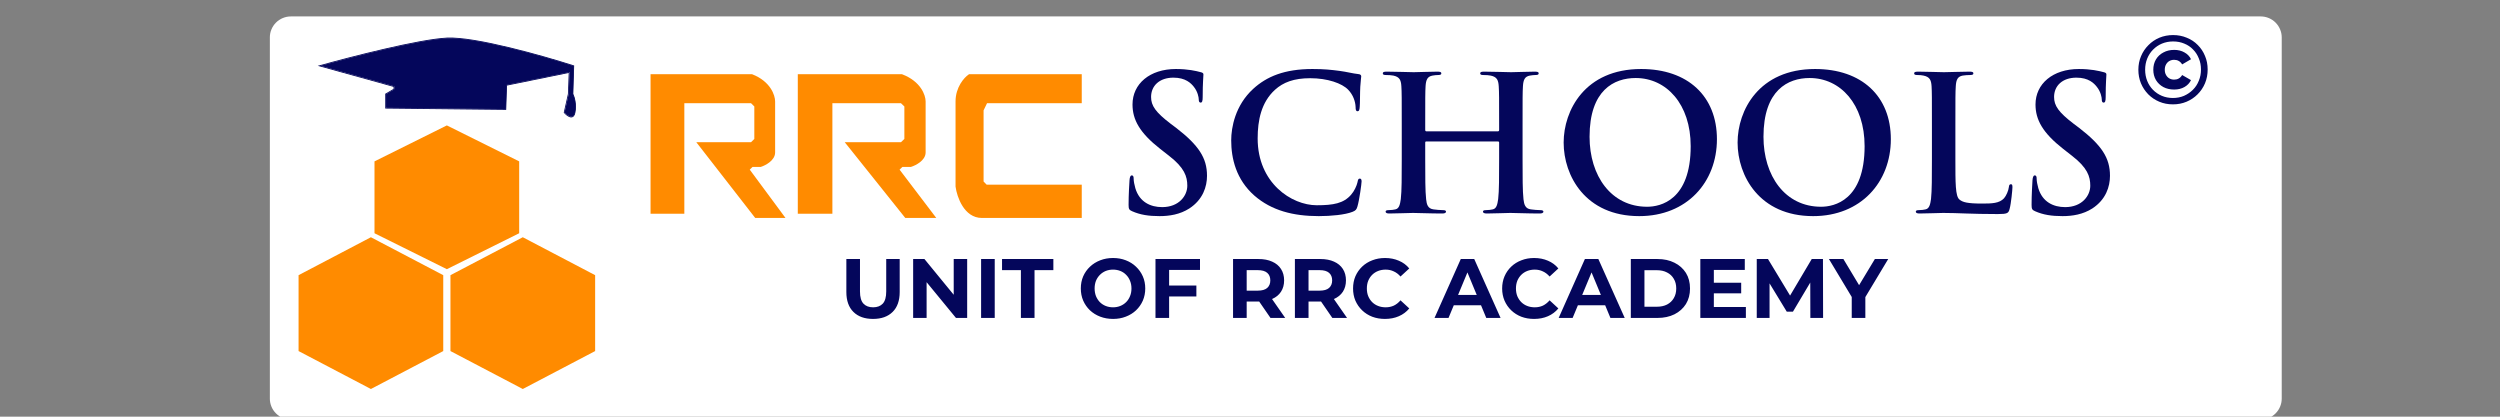 <svg xmlns="http://www.w3.org/2000/svg" xmlns:xlink="http://www.w3.org/1999/xlink" width="600" zoomAndPan="magnify" viewBox="0 0 450 75" height="100" preserveAspectRatio="xMidYMid meet" version="1.0"><rect x="0" y="0" width="450" height="75" fill="#808080" stroke="none"/><path fill="#ffffff" d="M 52.359 2.957 L 406.926 2.957 C 407.43 2.957 407.91 3.055 408.375 3.246 C 408.84 3.438 409.25 3.711 409.602 4.066 C 409.957 4.422 410.23 4.832 410.422 5.297 C 410.617 5.758 410.711 6.242 410.711 6.742 L 410.711 71.738 C 410.711 72.242 410.617 72.723 410.422 73.188 C 410.23 73.652 409.957 74.062 409.602 74.414 C 409.25 74.77 408.84 75.043 408.375 75.238 C 407.91 75.43 407.43 75.523 406.926 75.523 L 52.359 75.523 C 51.855 75.523 51.371 75.43 50.91 75.238 C 50.445 75.043 50.035 74.77 49.68 74.414 C 49.324 74.062 49.051 73.652 48.859 73.188 C 48.668 72.723 48.57 72.242 48.574 71.738 L 48.574 6.742 C 48.57 6.242 48.668 5.758 48.859 5.297 C 49.051 4.832 49.324 4.422 49.68 4.066 C 50.035 3.711 50.445 3.438 50.91 3.246 C 51.371 3.055 51.855 2.957 52.359 2.957 Z M 52.359 2.957 " fill-opacity="1" fill-rule="nonzero"/><path fill="#04065b" d="M 91.688 8.668 C 87.301 7.609 82.98 6.805 80.457 6.934 C 77.93 7.059 73.578 7.918 69.164 8.938 C 64.895 9.93 60.566 11.07 57.781 11.848 L 70.984 15.516 L 70.984 16.098 L 69.492 16.969 L 69.492 19.383 L 90.969 19.617 L 91.117 15.27 L 102.527 12.941 L 102.375 16.934 L 101.637 20.23 C 101.895 20.523 102.281 20.855 102.629 20.949 C 102.805 21 102.965 20.988 103.098 20.891 C 103.23 20.789 103.348 20.59 103.422 20.234 C 103.715 18.801 103.297 17.449 103.055 16.961 L 103.047 16.941 L 103.195 11.906 C 100.445 11.023 96.039 9.723 91.688 8.668 Z M 91.719 8.516 C 96.105 9.574 100.543 10.887 103.293 11.773 L 103.348 11.789 L 103.195 16.906 C 103.453 17.434 103.867 18.805 103.566 20.27 C 103.492 20.645 103.359 20.887 103.18 21.02 C 103.004 21.152 102.793 21.16 102.59 21.105 C 102.188 20.992 101.766 20.613 101.5 20.305 L 101.473 20.273 L 102.227 16.91 L 102.371 13.133 L 91.262 15.402 L 91.113 19.777 L 69.344 19.539 L 69.344 16.875 L 70.836 16.004 L 70.836 15.637 L 57.195 11.848 L 57.469 11.773 C 60.242 10.992 64.715 9.809 69.133 8.785 C 73.547 7.762 77.906 6.902 80.449 6.773 C 82.996 6.648 87.336 7.457 91.719 8.516 Z M 91.719 8.516 " fill-opacity="1" fill-rule="evenodd"/><path fill="#04065b" d="M 80.457 6.934 C 82.98 6.805 87.301 7.609 91.688 8.668 C 96.039 9.723 100.445 11.023 103.195 11.906 L 103.047 16.941 L 103.055 16.961 C 103.297 17.449 103.715 18.801 103.422 20.234 C 103.348 20.59 103.23 20.789 103.098 20.891 C 102.965 20.988 102.805 21 102.629 20.949 C 102.281 20.855 101.895 20.523 101.637 20.23 L 102.375 16.934 L 102.527 12.941 L 91.117 15.27 L 90.969 19.617 L 69.492 19.383 L 69.492 16.969 L 70.984 16.098 L 70.984 15.516 L 57.781 11.848 C 60.566 11.07 64.895 9.93 69.164 8.938 C 73.578 7.918 77.93 7.059 80.457 6.934 Z M 80.457 6.934 " fill-opacity="1" fill-rule="nonzero"/><path stroke-linecap="butt" transform="matrix(0.631, 0, 0, 0.631, -384.86, -344.732)" fill="none" stroke-linejoin="miter" d="M 753.939 570.499 L 753.716 576.9 L 720.66 576.534 L 720.66 573.495 L 722.778 572.257 L 723.025 572.108 L 723.025 570.517 L 722.66 570.418 L 703.466 565.088 C 707.831 563.894 713.825 562.34 719.75 560.965 C 726.753 559.344 733.607 557.994 737.563 557.796 C 741.482 557.604 748.262 558.855 755.221 560.538 C 761.92 562.154 768.7 564.147 773.065 565.546 L 772.842 573.148 L 772.842 573.272 L 772.892 573.383 L 772.91 573.414 L 773.121 573.303 L 772.91 573.414 C 773.257 574.114 773.882 576.138 773.449 578.28 C 773.344 578.788 773.195 578.961 773.121 579.017 C 773.071 579.054 772.997 579.085 772.811 579.035 C 772.625 578.98 772.39 578.856 772.142 578.664 C 771.969 578.534 771.802 578.379 771.653 578.224 L 772.768 573.26 L 772.774 573.216 L 772.78 573.167 L 773.022 566.84 L 773.046 566.203 L 772.421 566.333 L 754.336 570.022 L 753.952 570.102 Z M 753.939 570.499 " stroke="#04065b" stroke-width="1" stroke-opacity="1" stroke-miterlimit="4"/><path fill="#ff8b00" d="M 80.434 22.574 L 93.453 29.047 L 93.453 41.984 L 80.434 48.453 L 67.41 41.984 L 67.41 29.047 Z M 80.434 22.574 " fill-opacity="1" fill-rule="nonzero"/><path fill="#ff8b00" d="M 94.102 42.703 L 107.125 49.531 L 107.125 63.191 L 94.102 70.02 L 81.082 63.191 L 81.082 49.531 Z M 94.102 42.703 " fill-opacity="1" fill-rule="nonzero"/><path fill="#ff8b00" d="M 66.762 42.703 L 79.785 49.531 L 79.785 63.191 L 66.762 70.02 L 53.742 63.191 L 53.742 49.531 Z M 66.762 42.703 " fill-opacity="1" fill-rule="nonzero"/><path fill="#04065b" d="M 157.145 57.406 C 155.641 57.406 154.465 56.988 153.617 56.148 C 152.77 55.312 152.344 54.117 152.344 52.562 L 152.344 46.625 L 154.797 46.625 L 154.797 52.469 C 154.797 53.48 155.004 54.207 155.418 54.652 C 155.832 55.094 156.414 55.316 157.16 55.316 C 157.906 55.316 158.488 55.094 158.902 54.652 C 159.312 54.207 159.52 53.48 159.52 52.469 L 159.52 46.625 L 161.945 46.625 L 161.945 52.562 C 161.945 54.117 161.52 55.312 160.672 56.148 C 159.824 56.988 158.648 57.406 157.145 57.406 Z M 164.367 57.227 L 164.367 46.625 L 166.398 46.625 L 172.652 54.258 L 171.668 54.258 L 171.668 46.625 L 174.09 46.625 L 174.09 57.227 L 172.074 57.227 L 165.805 49.594 L 166.789 49.594 L 166.789 57.227 Z M 176.598 57.227 L 176.598 46.625 L 179.051 46.625 L 179.051 57.227 Z M 183.762 57.227 L 183.762 48.625 L 180.367 48.625 L 180.367 46.625 L 189.605 46.625 L 189.605 48.625 L 186.215 48.625 L 186.215 57.227 Z M 200.363 57.406 C 199.523 57.406 198.746 57.27 198.031 56.996 C 197.324 56.727 196.707 56.34 196.184 55.848 C 195.668 55.352 195.266 54.773 194.973 54.105 C 194.688 53.438 194.547 52.711 194.547 51.926 C 194.547 51.137 194.688 50.41 194.973 49.742 C 195.266 49.078 195.672 48.496 196.199 48.004 C 196.723 47.508 197.34 47.125 198.047 46.852 C 198.75 46.578 199.52 46.441 200.348 46.441 C 201.184 46.441 201.949 46.578 202.648 46.852 C 203.355 47.125 203.965 47.508 204.48 48.004 C 205.004 48.496 205.414 49.078 205.707 49.742 C 206 50.398 206.145 51.129 206.145 51.926 C 206.145 52.711 206 53.445 205.707 54.121 C 205.414 54.785 205.004 55.367 204.48 55.863 C 203.965 56.348 203.355 56.727 202.648 56.996 C 201.949 57.27 201.188 57.406 200.363 57.406 Z M 200.348 55.316 C 200.82 55.316 201.254 55.234 201.648 55.074 C 202.051 54.914 202.406 54.68 202.707 54.379 C 203.012 54.074 203.242 53.715 203.406 53.301 C 203.578 52.891 203.664 52.43 203.664 51.926 C 203.664 51.418 203.578 50.961 203.406 50.547 C 203.242 50.133 203.012 49.773 202.707 49.473 C 202.414 49.168 202.066 48.938 201.664 48.773 C 201.262 48.613 200.82 48.531 200.348 48.531 C 199.871 48.531 199.434 48.613 199.031 48.773 C 198.637 48.938 198.289 49.168 197.984 49.473 C 197.684 49.773 197.445 50.133 197.273 50.547 C 197.113 50.961 197.031 51.418 197.031 51.926 C 197.031 52.418 197.113 52.879 197.273 53.301 C 197.445 53.715 197.676 54.074 197.969 54.379 C 198.273 54.68 198.625 54.914 199.031 55.074 C 199.434 55.234 199.871 55.316 200.348 55.316 Z M 210.262 51.395 L 215.348 51.395 L 215.348 53.363 L 210.262 53.363 Z M 210.441 57.227 L 207.988 57.227 L 207.988 46.625 L 216 46.625 L 216 48.594 L 210.441 48.594 Z M 221.949 57.227 L 221.949 46.625 L 226.535 46.625 C 227.484 46.625 228.301 46.781 228.988 47.094 C 229.676 47.395 230.207 47.836 230.578 48.41 C 230.953 48.988 231.141 49.672 231.141 50.473 C 231.141 51.258 230.953 51.941 230.578 52.516 C 230.207 53.082 229.676 53.516 228.988 53.816 C 228.301 54.121 227.484 54.273 226.535 54.273 L 223.312 54.273 L 224.402 53.195 L 224.402 57.227 Z M 228.688 57.227 L 226.035 53.379 L 228.656 53.379 L 231.336 57.227 Z M 224.402 53.469 L 223.312 52.316 L 226.398 52.316 C 227.156 52.316 227.723 52.156 228.098 51.832 C 228.469 51.5 228.656 51.047 228.656 50.473 C 228.656 49.887 228.469 49.43 228.098 49.109 C 227.723 48.785 227.156 48.625 226.398 48.625 L 223.312 48.625 L 224.402 47.457 Z M 233.082 57.227 L 233.082 46.625 L 237.672 46.625 C 238.621 46.625 239.438 46.781 240.125 47.094 C 240.809 47.395 241.34 47.836 241.715 48.41 C 242.086 48.988 242.273 49.672 242.273 50.473 C 242.273 51.258 242.086 51.941 241.715 52.516 C 241.34 53.082 240.809 53.516 240.125 53.816 C 239.438 54.121 238.621 54.273 237.672 54.273 L 234.445 54.273 L 235.535 53.195 L 235.535 57.227 Z M 239.82 57.227 L 237.172 53.379 L 239.789 53.379 L 242.469 57.227 Z M 235.535 53.469 L 234.445 52.316 L 237.535 52.316 C 238.293 52.316 238.855 52.156 239.23 51.832 C 239.602 51.5 239.789 51.047 239.789 50.473 C 239.789 49.887 239.602 49.43 239.23 49.109 C 238.855 48.785 238.293 48.625 237.535 48.625 L 234.445 48.625 L 235.535 47.457 Z M 249.289 57.406 C 248.473 57.406 247.711 57.277 247.004 57.012 C 246.305 56.742 245.699 56.355 245.188 55.863 C 244.672 55.367 244.266 54.785 243.973 54.121 C 243.691 53.453 243.551 52.723 243.551 51.926 C 243.551 51.129 243.691 50.395 243.973 49.73 C 244.266 49.062 244.672 48.48 245.188 47.988 C 245.711 47.492 246.324 47.113 247.016 46.852 C 247.719 46.578 248.473 46.441 249.309 46.441 C 250.223 46.441 251.047 46.605 251.785 46.926 C 252.539 47.238 253.164 47.703 253.668 48.32 L 252.09 49.773 C 251.73 49.359 251.328 49.051 250.879 48.852 C 250.438 48.637 249.949 48.531 249.426 48.531 C 248.93 48.531 248.473 48.613 248.066 48.773 C 247.648 48.938 247.289 49.168 246.984 49.473 C 246.684 49.773 246.449 50.133 246.277 50.547 C 246.113 50.961 246.035 51.418 246.035 51.926 C 246.035 52.43 246.113 52.891 246.277 53.301 C 246.449 53.715 246.684 54.074 246.984 54.379 C 247.289 54.68 247.648 54.914 248.066 55.074 C 248.473 55.234 248.93 55.316 249.426 55.316 C 249.949 55.316 250.438 55.215 250.879 55.016 C 251.328 54.801 251.73 54.484 252.09 54.059 L 253.668 55.516 C 253.164 56.129 252.539 56.598 251.785 56.922 C 251.047 57.246 250.215 57.406 249.289 57.406 Z M 258.215 57.227 L 262.941 46.625 L 265.363 46.625 L 270.102 57.227 L 267.527 57.227 L 263.652 47.867 L 264.621 47.867 L 260.734 57.227 Z M 260.582 54.953 L 261.23 53.09 L 266.684 53.09 L 267.344 54.953 Z M 276.129 57.406 C 275.309 57.406 274.551 57.277 273.844 57.012 C 273.145 56.742 272.539 56.355 272.027 55.863 C 271.508 55.367 271.105 54.785 270.816 54.121 C 270.531 53.453 270.387 52.723 270.387 51.926 C 270.387 51.129 270.531 50.395 270.816 49.73 C 271.105 49.062 271.508 48.48 272.027 47.988 C 272.551 47.492 273.16 47.113 273.855 46.852 C 274.551 46.578 275.312 46.441 276.141 46.441 C 277.062 46.441 277.887 46.605 278.625 46.926 C 279.371 47.238 280 47.703 280.504 48.32 L 278.93 49.773 C 278.562 49.359 278.16 49.051 277.719 48.852 C 277.277 48.637 276.789 48.531 276.266 48.531 C 275.766 48.531 275.312 48.613 274.902 48.773 C 274.488 48.938 274.129 49.168 273.824 49.473 C 273.523 49.773 273.289 50.133 273.113 50.547 C 272.953 50.961 272.871 51.418 272.871 51.926 C 272.871 52.43 272.953 52.891 273.113 53.301 C 273.289 53.715 273.523 54.074 273.824 54.379 C 274.129 54.68 274.488 54.914 274.902 55.074 C 275.312 55.234 275.766 55.316 276.266 55.316 C 276.789 55.316 277.277 55.215 277.719 55.016 C 278.16 54.801 278.562 54.484 278.93 54.059 L 280.504 55.516 C 280 56.129 279.371 56.598 278.625 56.922 C 277.887 57.246 277.055 57.406 276.129 57.406 Z M 280.562 57.227 L 285.281 46.625 L 287.703 46.625 L 292.449 57.227 L 289.875 57.227 L 285.996 47.867 L 286.965 47.867 L 283.074 57.227 Z M 282.922 54.953 L 283.57 53.09 L 289.023 53.09 L 289.691 54.953 Z M 293.547 57.227 L 293.547 46.625 L 298.359 46.625 C 299.508 46.625 300.523 46.848 301.402 47.289 C 302.285 47.723 302.965 48.336 303.465 49.121 C 303.957 49.91 304.203 50.844 304.203 51.926 C 304.203 52.996 303.957 53.93 303.465 54.727 C 302.965 55.516 302.285 56.129 301.402 56.574 C 300.523 57.008 299.508 57.227 298.359 57.227 Z M 296 55.211 L 298.242 55.211 C 298.945 55.211 299.559 55.078 300.07 54.816 C 300.594 54.543 300.996 54.16 301.281 53.668 C 301.578 53.172 301.723 52.59 301.723 51.926 C 301.723 51.25 301.578 50.668 301.281 50.184 C 300.996 49.688 300.594 49.309 300.07 49.047 C 299.559 48.773 298.945 48.637 298.242 48.637 L 296 48.637 Z M 308.309 50.895 L 313.414 50.895 L 313.414 52.805 L 308.309 52.805 Z M 308.492 55.258 L 314.258 55.258 L 314.258 57.227 L 306.059 57.227 L 306.059 46.625 L 314.062 46.625 L 314.062 48.594 L 308.492 48.594 Z M 316.215 57.227 L 316.215 46.625 L 318.238 46.625 L 322.758 54.105 L 321.68 54.105 L 326.113 46.625 L 328.133 46.625 L 328.156 57.227 L 325.863 57.227 L 325.844 50.152 L 326.266 50.152 L 322.727 56.105 L 321.621 56.105 L 318 50.152 L 318.52 50.152 L 318.52 57.227 Z M 333.312 57.227 L 333.312 52.895 L 333.867 54.379 L 329.207 46.625 L 331.812 46.625 L 335.383 52.574 L 333.887 52.574 L 337.477 46.625 L 339.879 46.625 L 335.219 54.379 L 335.762 52.895 L 335.762 57.227 Z M 333.312 57.227 " fill-opacity="1" fill-rule="nonzero"/><path fill="#04065b" d="M 208.715 38.902 C 210.508 38.902 212.398 38.602 214.086 37.52 C 216.52 35.93 217.262 33.602 217.262 31.641 C 217.262 28.434 215.773 26.168 211.723 23.027 L 210.777 22.32 C 207.973 20.191 207.195 19.008 207.195 17.457 C 207.195 15.43 208.715 13.977 211.215 13.977 C 213.41 13.977 214.391 14.988 214.898 15.633 C 215.605 16.512 215.773 17.559 215.773 17.859 C 215.773 18.266 215.875 18.469 216.113 18.469 C 216.383 18.469 216.484 18.199 216.484 17.457 C 216.484 14.82 216.617 13.84 216.617 13.402 C 216.617 13.168 216.449 13.066 216.145 12.996 C 215.266 12.762 213.848 12.422 211.656 12.422 C 206.961 12.422 203.852 15.09 203.852 18.805 C 203.852 21.543 205.137 23.906 208.852 26.812 L 210.406 28.027 C 213.207 30.188 213.715 31.777 213.715 33.43 C 213.715 35.223 212.227 37.281 209.188 37.281 C 207.098 37.281 205.102 36.371 204.359 33.871 C 204.191 33.297 204.055 32.586 204.055 32.148 C 204.055 31.879 204.023 31.574 203.719 31.574 C 203.449 31.574 203.348 31.945 203.312 32.453 C 203.277 32.992 203.145 35.02 203.145 36.875 C 203.145 37.621 203.246 37.789 203.785 38.023 C 205.238 38.668 206.758 38.902 208.715 38.902 Z M 208.715 38.902 " fill-opacity="1" fill-rule="nonzero"/><path fill="#04065b" d="M 237.387 38.902 C 239.547 38.902 242.117 38.668 243.465 38.125 C 244.039 37.891 244.176 37.723 244.344 37.148 C 244.684 36 245.086 33.059 245.086 32.656 C 245.086 32.383 245.02 32.148 244.785 32.148 C 244.512 32.148 244.445 32.285 244.344 32.824 C 244.211 33.43 243.77 34.41 243.195 35.055 C 241.844 36.605 240.023 36.945 237.016 36.945 C 232.492 36.945 226.379 32.957 226.379 24.922 C 226.379 21.645 227.02 18.434 229.484 16.172 C 230.973 14.82 232.895 14.078 235.836 14.078 C 238.941 14.078 241.574 14.988 242.691 16.172 C 243.535 17.051 243.973 18.23 244.008 19.277 C 244.008 19.754 244.074 20.023 244.344 20.023 C 244.648 20.023 244.715 19.754 244.75 19.246 C 244.816 18.57 244.785 16.711 244.852 15.598 C 244.918 14.414 245.02 14.012 245.02 13.742 C 245.02 13.539 244.883 13.367 244.512 13.336 C 243.5 13.234 242.418 12.93 241.137 12.762 C 239.582 12.559 238.332 12.422 236.238 12.422 C 231.207 12.422 228 13.773 225.566 16.004 C 222.324 18.977 221.617 22.961 221.617 25.258 C 221.617 28.535 222.496 32.316 225.805 35.223 C 228.879 37.891 232.762 38.902 237.387 38.902 Z M 237.387 38.902 " fill-opacity="1" fill-rule="nonzero"/><path fill="#04065b" d="M 256.738 23.637 C 256.637 23.637 256.539 23.57 256.539 23.398 L 256.539 22.691 C 256.539 17.559 256.539 16.609 256.602 15.531 C 256.672 14.348 256.941 13.773 257.852 13.605 C 258.262 13.539 258.562 13.504 258.836 13.504 C 259.238 13.504 259.441 13.438 259.441 13.199 C 259.441 12.965 259.199 12.895 258.734 12.895 C 257.414 12.895 255.289 12.996 254.473 12.996 C 253.566 12.996 251.434 12.895 249.609 12.895 C 249.137 12.895 248.902 12.965 248.902 13.199 C 248.902 13.438 249.105 13.504 249.477 13.504 C 249.949 13.504 250.523 13.539 250.797 13.605 C 251.906 13.84 252.18 14.383 252.246 15.531 C 252.316 16.609 252.316 17.559 252.316 22.691 L 252.316 28.637 C 252.316 31.742 252.316 34.41 252.145 35.828 C 252.008 36.809 251.844 37.551 251.168 37.688 C 250.859 37.754 250.457 37.824 249.949 37.824 C 249.547 37.824 249.41 37.926 249.41 38.094 C 249.41 38.328 249.648 38.43 250.082 38.43 C 251.434 38.43 253.566 38.328 254.344 38.328 C 255.289 38.328 257.414 38.43 259.609 38.43 C 260.016 38.43 260.285 38.328 260.285 38.094 C 260.285 37.926 260.113 37.824 259.742 37.824 C 259.238 37.824 258.492 37.754 258.02 37.688 C 257.012 37.551 256.801 36.809 256.703 35.863 C 256.539 34.41 256.539 31.742 256.539 28.637 L 256.539 25.664 C 256.539 25.496 256.637 25.461 256.738 25.461 L 269.641 25.461 C 269.742 25.461 269.844 25.527 269.844 25.664 L 269.844 28.637 C 269.844 31.742 269.844 34.41 269.672 35.828 C 269.535 36.809 269.371 37.551 268.695 37.688 C 268.391 37.754 267.98 37.824 267.477 37.824 C 267.074 37.824 266.934 37.926 266.934 38.094 C 266.934 38.328 267.176 38.43 267.648 38.43 C 268.961 38.43 271.094 38.328 271.867 38.328 C 272.816 38.328 274.941 38.43 277.137 38.43 C 277.539 38.43 277.812 38.328 277.812 38.094 C 277.812 37.926 277.641 37.824 277.27 37.824 C 276.766 37.824 276.02 37.754 275.547 37.688 C 274.539 37.551 274.336 36.809 274.227 35.863 C 274.062 34.41 274.062 31.742 274.062 28.637 L 274.062 22.691 C 274.062 17.559 274.062 16.609 274.129 15.531 C 274.195 14.348 274.469 13.773 275.375 13.605 C 275.785 13.539 276.09 13.504 276.359 13.504 C 276.766 13.504 276.965 13.438 276.965 13.199 C 276.965 12.965 276.734 12.895 276.258 12.895 C 274.941 12.895 272.816 12.996 272 12.996 C 271.094 12.996 268.961 12.895 267.137 12.895 C 266.664 12.895 266.43 12.965 266.43 13.199 C 266.43 13.438 266.633 13.504 267.004 13.504 C 267.477 13.504 268.051 13.539 268.324 13.605 C 269.434 13.84 269.703 14.383 269.773 15.531 C 269.844 16.609 269.844 17.559 269.844 22.691 L 269.844 23.398 C 269.844 23.57 269.742 23.637 269.641 23.637 Z M 256.738 23.637 " fill-opacity="1" fill-rule="nonzero"/><path fill="#04065b" d="M 295.066 38.902 C 303.648 38.902 309.047 32.789 309.047 25.055 C 309.047 17.32 303.812 12.422 295.406 12.422 C 285.273 12.422 281.457 19.887 281.457 25.664 C 281.457 31.641 285.375 38.902 295.066 38.902 Z M 296.488 37.215 C 290 37.215 286.121 31.641 286.121 24.617 C 286.121 16.207 290.543 14.043 294.422 14.043 C 299.961 14.043 304.324 18.738 304.324 26.305 C 304.324 36.066 298.852 37.215 296.488 37.215 Z M 296.488 37.215 " fill-opacity="1" fill-rule="nonzero"/><path fill="#04065b" d="M 326.371 38.902 C 334.953 38.902 340.352 32.789 340.352 25.055 C 340.352 17.32 335.117 12.422 326.715 12.422 C 316.582 12.422 312.766 19.887 312.766 25.664 C 312.766 31.641 316.684 38.902 326.371 38.902 Z M 327.793 37.215 C 321.305 37.215 317.426 31.641 317.426 24.617 C 317.426 16.207 321.848 14.043 325.73 14.043 C 331.27 14.043 335.629 18.738 335.629 26.305 C 335.629 36.066 330.156 37.215 327.793 37.215 Z M 327.793 37.215 " fill-opacity="1" fill-rule="nonzero"/><path fill="#04065b" d="M 351.969 22.691 C 351.969 17.559 351.969 16.609 352.039 15.531 C 352.105 14.348 352.379 13.773 353.285 13.605 C 353.691 13.539 354.234 13.504 354.605 13.504 C 355.008 13.504 355.211 13.438 355.211 13.199 C 355.211 12.965 354.977 12.895 354.504 12.895 C 353.188 12.895 350.719 12.996 349.91 12.996 C 348.996 12.996 346.871 12.895 345.285 12.895 C 344.777 12.895 344.543 12.965 344.543 13.199 C 344.543 13.438 344.746 13.504 345.117 13.504 C 345.551 13.504 345.961 13.539 346.227 13.605 C 347.344 13.84 347.613 14.383 347.684 15.531 C 347.746 16.609 347.746 17.559 347.746 22.691 L 347.746 28.637 C 347.746 31.742 347.746 34.41 347.582 35.828 C 347.445 36.809 347.273 37.551 346.598 37.688 C 346.297 37.754 345.895 37.824 345.387 37.824 C 344.977 37.824 344.844 37.926 344.844 38.094 C 344.844 38.328 345.078 38.43 345.52 38.43 C 346.871 38.43 348.996 38.328 349.777 38.328 C 352.512 38.328 354.738 38.531 359.602 38.531 C 361.355 38.531 361.527 38.363 361.727 37.621 C 362 36.641 362.238 34.105 362.238 33.734 C 362.238 33.332 362.203 33.16 361.969 33.16 C 361.695 33.16 361.629 33.363 361.598 33.668 C 361.527 34.309 361.121 35.254 360.719 35.695 C 359.875 36.605 358.555 36.641 356.762 36.641 C 354.133 36.641 353.254 36.402 352.68 35.898 C 351.969 35.289 351.969 32.957 351.969 28.637 Z M 351.969 22.691 " fill-opacity="1" fill-rule="nonzero"/><path fill="#04065b" d="M 371.254 38.902 C 373.039 38.902 374.934 38.602 376.625 37.52 C 379.055 35.93 379.797 33.602 379.797 31.641 C 379.797 28.434 378.316 26.168 374.258 23.027 L 373.312 22.32 C 370.512 20.191 369.734 19.008 369.734 17.457 C 369.734 15.43 371.254 13.977 373.754 13.977 C 375.949 13.977 376.926 14.988 377.43 15.633 C 378.145 16.512 378.316 17.559 378.316 17.859 C 378.316 18.266 378.414 18.469 378.648 18.469 C 378.922 18.469 379.023 18.199 379.023 17.457 C 379.023 14.82 379.152 13.84 379.152 13.402 C 379.152 13.168 378.988 13.066 378.68 12.996 C 377.805 12.762 376.383 12.422 374.195 12.422 C 369.496 12.422 366.391 15.09 366.391 18.805 C 366.391 21.543 367.672 23.906 371.387 26.812 L 372.941 28.027 C 375.746 30.188 376.25 31.777 376.25 33.43 C 376.25 35.223 374.762 37.281 371.727 37.281 C 369.633 37.281 367.641 36.371 366.895 33.871 C 366.73 33.297 366.594 32.586 366.594 32.148 C 366.594 31.879 366.562 31.574 366.258 31.574 C 365.988 31.574 365.887 31.945 365.848 32.453 C 365.816 32.992 365.684 35.02 365.684 36.875 C 365.684 37.621 365.785 37.789 366.32 38.023 C 367.773 38.668 369.293 38.902 371.254 38.902 Z M 371.254 38.902 " fill-opacity="1" fill-rule="nonzero"/><path fill="#04065b" d="M 391.129 18.785 C 390.246 18.785 389.426 18.629 388.668 18.309 C 387.918 17.992 387.254 17.551 386.691 16.984 C 386.125 16.406 385.684 15.742 385.367 14.988 C 385.059 14.234 384.906 13.422 384.906 12.551 C 384.906 11.676 385.066 10.863 385.387 10.109 C 385.703 9.355 386.145 8.699 386.711 8.133 C 387.273 7.555 387.938 7.105 388.688 6.789 C 389.457 6.473 390.277 6.312 391.16 6.312 C 392.043 6.312 392.863 6.473 393.613 6.789 C 394.383 7.094 395.039 7.531 395.594 8.098 C 396.164 8.664 396.598 9.32 396.902 10.074 C 397.223 10.816 397.379 11.629 397.379 12.516 C 397.379 13.398 397.223 14.223 396.902 14.988 C 396.586 15.742 396.137 16.406 395.559 16.984 C 394.996 17.551 394.332 17.992 393.582 18.309 C 392.824 18.629 392.012 18.785 391.129 18.785 Z M 391.129 17.637 C 391.84 17.637 392.512 17.508 393.121 17.25 C 393.734 16.977 394.27 16.613 394.73 16.152 C 395.191 15.695 395.543 15.152 395.789 14.527 C 396.051 13.902 396.176 13.234 396.176 12.516 C 396.176 11.797 396.051 11.129 395.789 10.516 C 395.543 9.895 395.199 9.355 394.75 8.91 C 394.316 8.449 393.785 8.098 393.172 7.848 C 392.562 7.59 391.891 7.461 391.16 7.461 C 390.441 7.461 389.773 7.59 389.148 7.848 C 388.535 8.109 388 8.473 387.539 8.945 C 387.09 9.402 386.742 9.941 386.496 10.551 C 386.25 11.164 386.125 11.832 386.125 12.551 C 386.125 13.27 386.25 13.938 386.496 14.562 C 386.742 15.176 387.09 15.711 387.539 16.172 C 387.988 16.629 388.516 16.988 389.129 17.25 C 389.742 17.508 390.41 17.637 391.129 17.637 Z M 391.355 16.117 C 390.625 16.117 389.98 15.973 389.414 15.676 C 388.844 15.371 388.398 14.945 388.07 14.406 C 387.754 13.863 387.594 13.242 387.594 12.551 C 387.594 11.855 387.754 11.234 388.07 10.695 C 388.398 10.152 388.844 9.734 389.414 9.441 C 389.98 9.133 390.625 8.98 391.355 8.98 C 392.062 8.98 392.68 9.133 393.211 9.441 C 393.742 9.734 394.133 10.141 394.379 10.66 L 392.789 11.594 C 392.609 11.301 392.398 11.09 392.152 10.961 C 391.918 10.828 391.645 10.766 391.336 10.766 C 391.035 10.766 390.75 10.836 390.492 10.977 C 390.246 11.117 390.043 11.324 389.891 11.594 C 389.734 11.867 389.66 12.184 389.66 12.551 C 389.66 12.914 389.734 13.234 389.891 13.504 C 390.043 13.773 390.246 13.98 390.492 14.121 C 390.75 14.262 391.035 14.332 391.336 14.332 C 391.645 14.332 391.918 14.27 392.152 14.141 C 392.398 14.012 392.609 13.797 392.789 13.504 L 394.379 14.422 C 394.133 14.941 393.742 15.352 393.211 15.66 C 392.68 15.965 392.062 16.117 391.355 16.117 Z M 391.355 16.117 " fill-opacity="1" fill-rule="nonzero"/><path stroke-linecap="butt" transform="matrix(0.631, 0, 0, 0.631, -384.86, -344.732)" fill-opacity="1" fill="#ff8b00" fill-rule="nonzero" stroke-linejoin="miter" d="M 795.998 606.787 L 804.635 606.787 L 804.635 575.271 L 824.368 575.271 L 825.6 576.485 L 825.6 586.179 L 824.368 587.392 L 809.57 587.392 L 825.6 608 L 832.999 608 L 823.136 594.666 L 824.368 593.453 L 826.832 593.453 C 828.064 593.05 830.534 591.757 830.534 589.819 L 830.534 575.271 C 830.534 573.656 829.302 569.942 824.368 567.998 L 795.998 567.998 Z M 795.998 606.787 " stroke="#ff8b00" stroke-width="1" stroke-opacity="1" stroke-miterlimit="4"/><path stroke-linecap="butt" transform="matrix(0.631, 0, 0, 0.631, -384.86, -344.732)" fill-opacity="1" fill="#ff8b00" fill-rule="nonzero" stroke-linejoin="miter" d="M 838.001 606.787 L 846.868 606.787 L 846.868 575.271 L 867.132 575.271 L 868.402 576.485 L 868.402 586.179 L 867.132 587.392 L 851.932 587.392 L 868.402 608 L 875.999 608 L 865.869 594.666 L 867.132 593.453 L 869.665 593.453 C 870.934 593.05 873.466 591.757 873.466 589.819 L 873.466 575.271 C 873.466 573.656 872.197 569.942 867.132 567.998 L 838.001 567.998 Z M 838.001 606.787 " stroke="#ff8b00" stroke-width="1" stroke-opacity="1" stroke-miterlimit="4"/><path stroke-linecap="butt" transform="matrix(0.631, 0, 0, 0.631, -384.86, -344.732)" fill-opacity="1" fill="#ff8b00" fill-rule="nonzero" stroke-linejoin="miter" d="M 918.002 599.513 L 918.002 608 L 889.998 608 C 885.335 608 883.391 602.342 883.001 599.513 L 883.001 575.271 C 883.001 571.396 885.335 568.809 886.499 567.998 L 918.002 567.998 L 918.002 575.271 L 891.168 575.271 L 889.998 577.698 L 889.998 598.306 L 891.168 599.513 Z M 918.002 599.513 " stroke="#ff8b00" stroke-width="1" stroke-opacity="1" stroke-miterlimit="4"/></svg>